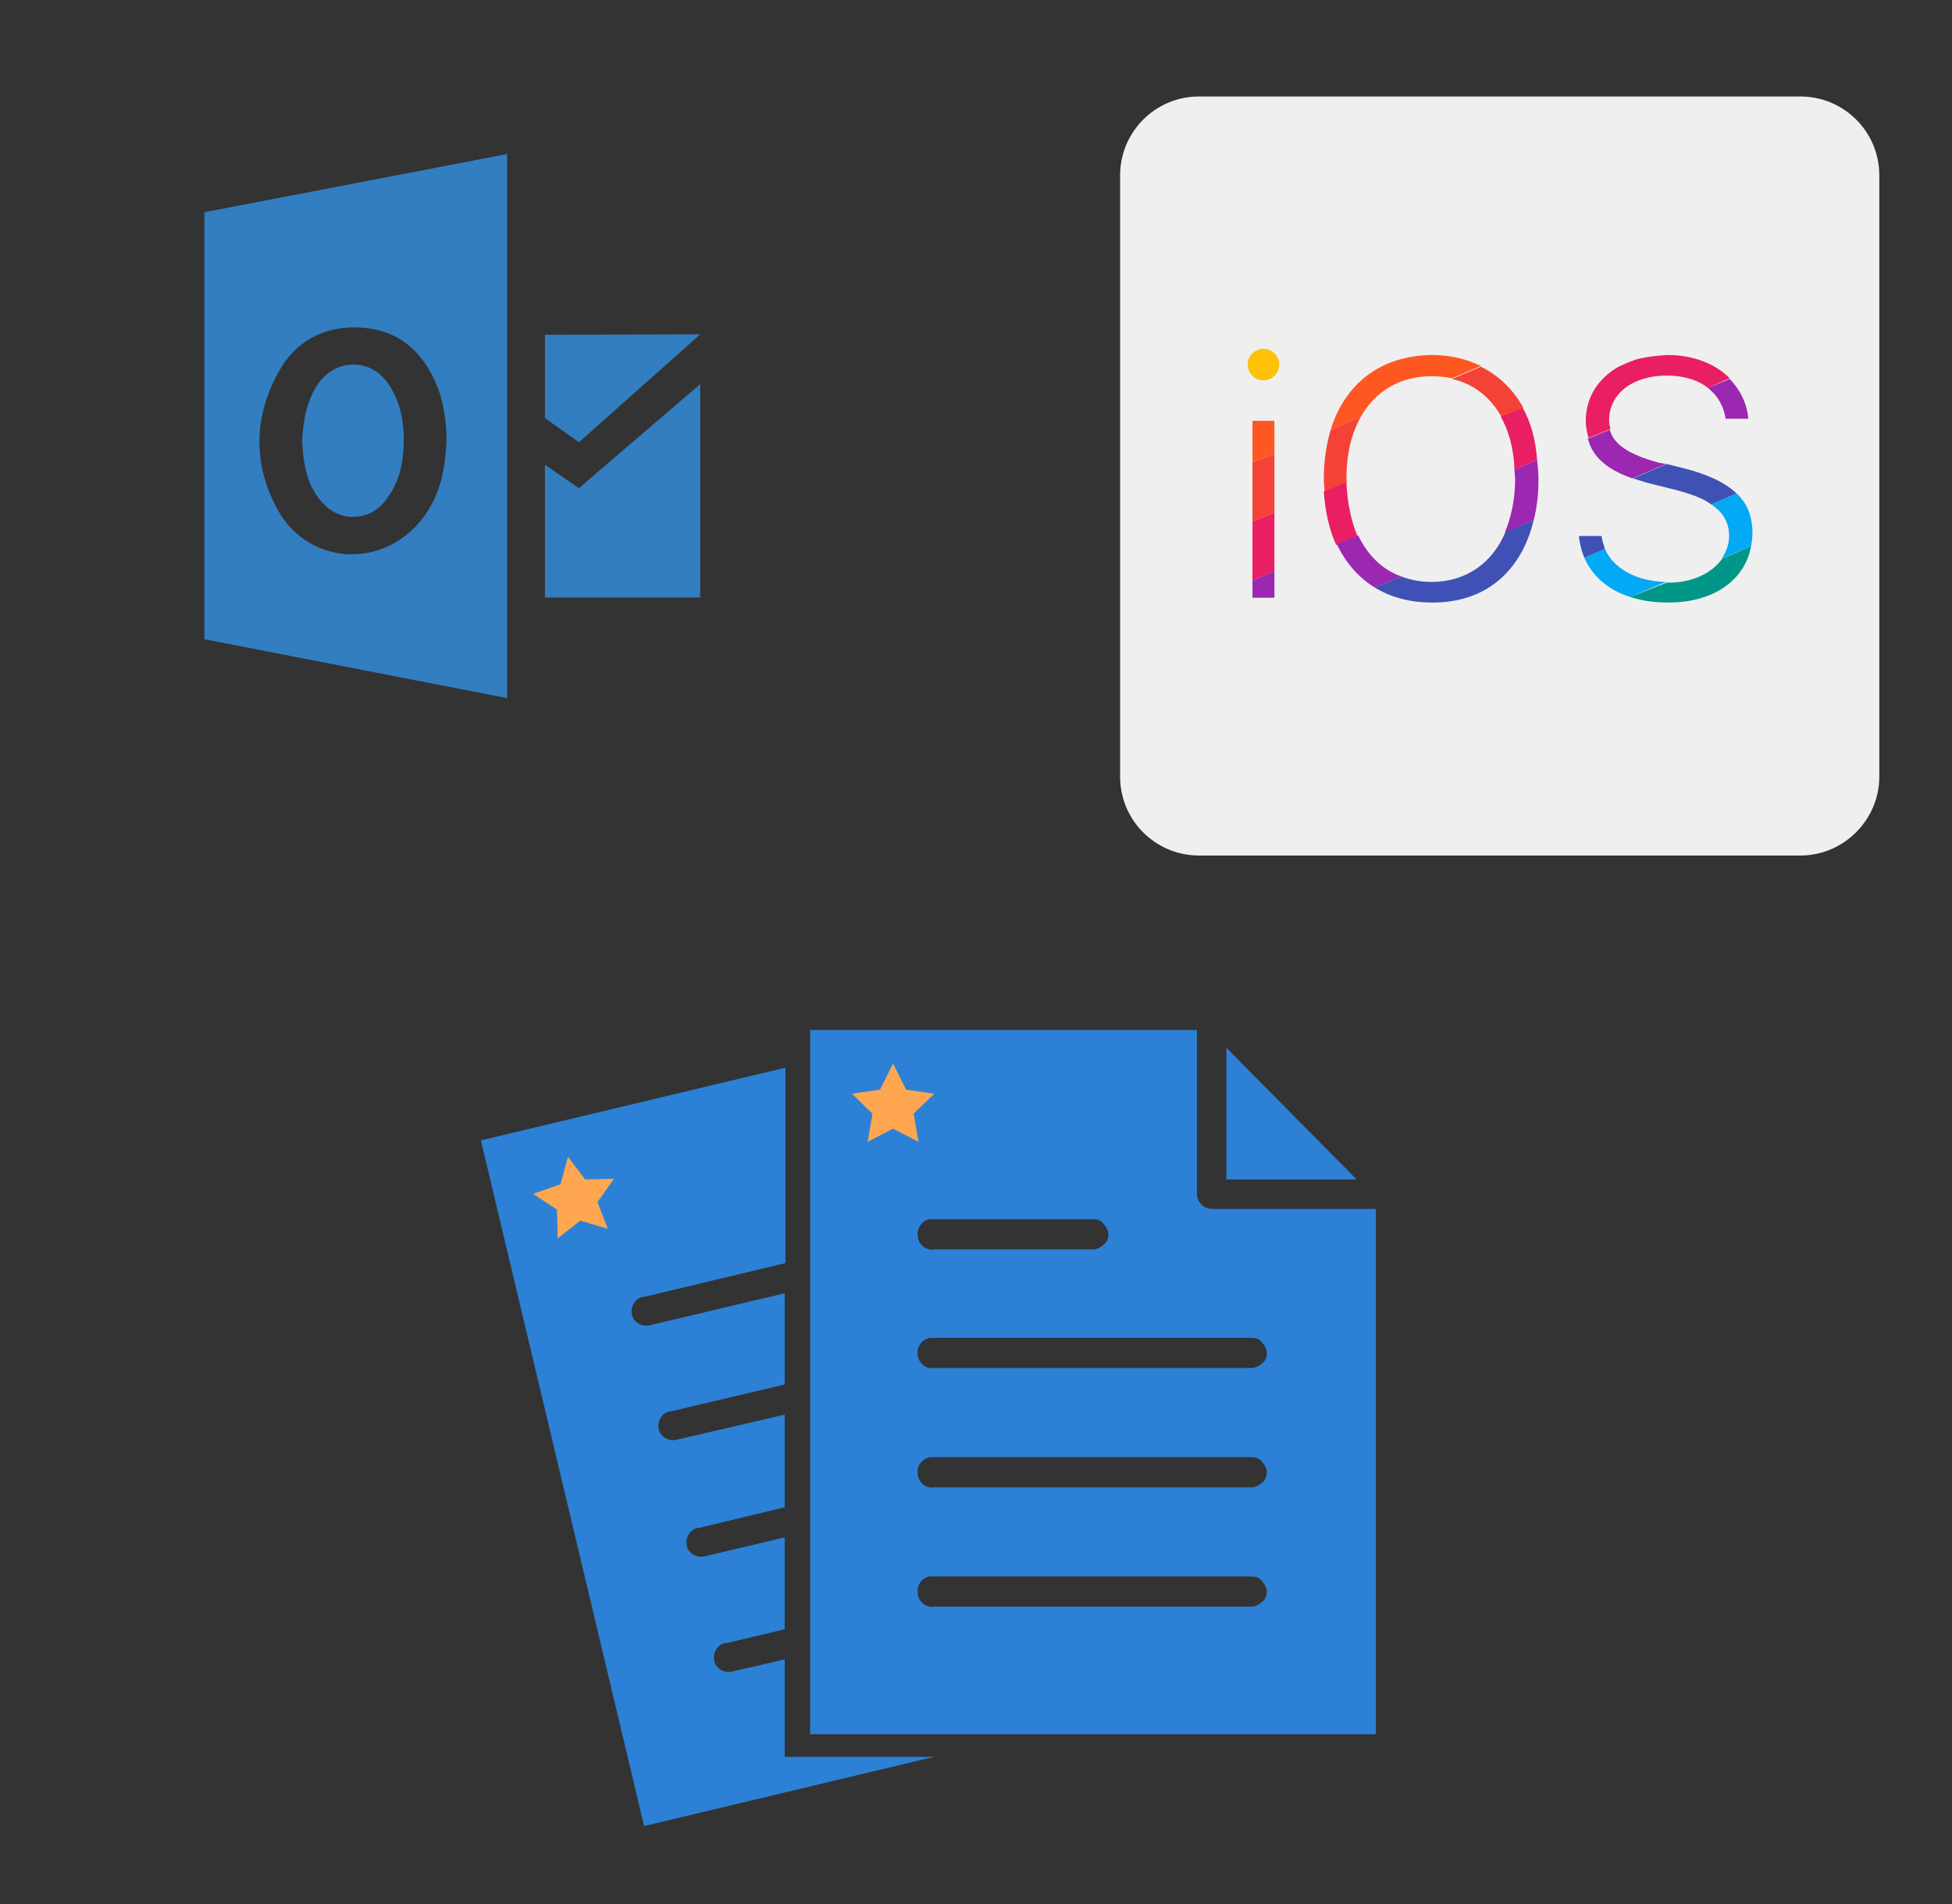 ﻿<?xml version="1.0" encoding="utf-8"?>
<!DOCTYPE svg PUBLIC "-//W3C//DTD SVG 1.1//EN" "http://www.w3.org/Graphics/SVG/1.1/DTD/svg11.dtd">
<svg width="1025" height="1000" xmlns="http://www.w3.org/2000/svg" xmlns:xlink="http://www.w3.org/1999/xlink" xmlns:xml="http://www.w3.org/XML/1998/namespace" version="1.1">
  <rect width="100%" height="100%" fill="#333333" stroke="none"/>
  <svg x="0" y="0" width="475" height="500" viewBox="0, 0, 625, 542" xml:space="preserve" id="Layer_1" enable-background="new 0 0 625 542" xmlns="http://www.w3.org/2000/svg" xmlns:xlink="http://www.w3.org/1999/xlink" xmlns:xml="http://www.w3.org/XML/1998/namespace" version="1.1">
    <g>
      <g>
        <g>
          <path d="M249.3 298.7 C257 297.4 263.6 292.6 268.9 284.4 C274.5 276.2 277.9 265.9 278.7 253.5 C280 234.5 276.6 219.1 267.9 206.7 C262.3 198.8 253.9 194 244.6 194 C244.3 194 244.3 194 244.1 194 C234.8 194 226.4 198.5 220.6 206.2 C211.6 218.4 209.5 233.2 208.7 246.9 C209.5 260.6 211.3 275.5 221.1 287.6 C228.7 296.8 238.2 300.8 249.3 298.7 z" clip-rule="evenodd" fill-rule="evenodd" style="fill:#337DC1;" />
          <path d="M141.2 88.7 L141.2 383.8 L350.4 424.5 L350.4 48.5 L141.2 88.7 z M289.2 303.7 C277.3 317.2 260.6 325.1 243.2 325.1 C241.1 325.1 239 325.1 237.1 324.8 C217.8 322.7 201.4 311.6 191.9 294.4 C174.7 263.2 175 229.9 193 198.2 C204.1 178.4 223.1 167.8 246.4 168.3 C272 168.8 290.6 182 301.4 207.4 C307.2 220.9 308.3 235.4 308.5 244.9 C308 262.7 305.4 285.2 289.2 303.7 z" clip-rule="evenodd" fill-rule="evenodd" style="fill:#337DC1;" />
        </g>
        <polygon points="376.5,173.4 376.5,231 400,247.7 483.8,173.1" clip-rule="evenodd" fill-rule="evenodd" style="fill:#337DC1;" />
        <polygon points="376.5,263.3 400,279.4 483.8,207.5 483.8,355 376.5,355" clip-rule="evenodd" fill-rule="evenodd" style="fill:#337DC1;" />
      </g>
    </g>
  </svg>
  <svg x="550" y="0" width="475" height="500" viewBox="0, 0, 131.9, 125.7" xml:space="preserve" id="e6f81958-2d5b-412e-a3cb-33bdb9bdd74f" enable-background="new 0 0 131.9 125.7" xmlns="http://www.w3.org/2000/svg" xmlns:xlink="http://www.w3.org/1999/xlink" xmlns:xml="http://www.w3.org/XML/1998/namespace" version="1.1">
    <g>
      <path d="M109.8 118.2 L22.1 118.2 C15.8 118.2 10.6 113.1 10.6 106.7 L10.6 19 C10.6 12.7 15.7 7.5 22.1 7.5 L109.8 7.5 C116.1 7.5 121.3 12.6 121.3 19 L121.3 106.7 C121.3 113 116.1 118.2 109.8 118.2 z" style="fill:#EFEFEF;" />
      <g>
        <circle cx="31.5" cy="46.6" r="2.3" style="fill:#FFC107;" />
        <g>
          <path d="M41.3 56.1 L45.7 54.2 C47.8 50.5 51.4 48.3 56 48.3 C57.1 48.3 58 48.4 59 48.6 L63.2 46.8 C61.1 45.8 58.8 45.2 56 45.2 C48.7 45.3 43.4 49.3 41.3 56.1 z" style="fill:#FF5722;" />
          <polygon points="33.1,59.6 33.1,54.8 29.9,54.8 29.9,60.9" style="fill:#FF5722;" />
        </g>
        <g>
          <polygon points="33.1,68.2 33.1,59.6 29.9,60.9 29.9,69.5" style="fill:#F44336;" />
          <path d="M43.6 63.3 C43.6 59.7 44.3 56.7 45.7 54.2 L41.3 56.1 C40.7 58.2 40.3 60.6 40.3 63.3 C40.3 63.9 40.4 64.5 40.4 65.1 L43.7 63.7 C43.6 63.5 43.6 63.4 43.6 63.3 z" style="fill:#F44336;" />
          <path d="M85.7 45.9 C84.8 46.2 84.1 46.5 83.3 46.9 L85.7 45.9 z" style="fill:#F44336;" />
          <path d="M63.2 46.9 L59 48.7 C62.2 49.4 64.6 51.4 66.2 54.2 L69.4 52.9 C67.9 50.2 65.8 48.2 63.2 46.9 z" style="fill:#F44336;" />
        </g>
        <g>
          <polygon points="33.1,76.7 33.1,68.2 29.9,69.5 29.9,78.1" style="fill:#E91E63;" />
          <path d="M85.7 45.9 L83.3 46.9 C80.3 48.6 78.5 51.4 78.5 54.8 C78.5 55.7 78.7 56.6 78.9 57.3 L82.1 56 C82 55.6 81.9 55.2 81.9 54.7 C81.9 50.9 85.3 48.2 90.3 48.2 C92.7 48.2 94.8 48.8 96.3 50 L99.5 48.6 C97.4 46.5 94.2 45.2 90.4 45.2 C88.7 45.3 87.1 45.5 85.7 45.9 z" style="fill:#E91E63;" />
          <path d="M43.6 63.7 L40.3 65.1 C40.5 68 41.1 70.7 42.1 72.9 L45.2 71.6 C44.3 69.4 43.7 66.7 43.6 63.7 z" style="fill:#E91E63;" />
          <path d="M69.3 52.9 L66.1 54.2 C67.3 56.3 68 58.9 68.1 61.9 L71.4 60.5 C71.2 57.6 70.5 55 69.3 52.9 z" style="fill:#E91E63;" />
        </g>
        <g>
          <path d="M70.9 69.3 C71.4 67.4 71.6 65.5 71.6 63.3 C71.6 62.3 71.5 61.4 71.4 60.5 L68.1 61.9 C68.1 62.4 68.2 62.8 68.2 63.3 C68.2 66.3 67.6 68.9 66.7 71.1 L70.9 69.3 z" style="fill:#9C27B0;" />
          <path d="M45.3 71.5 L42.2 72.8 C43.5 75.5 45.3 77.6 47.7 79.1 L51.6 77.5 C48.8 76.5 46.7 74.4 45.3 71.5 z" style="fill:#9C27B0;" />
          <polygon points="33.1,76.7 29.9,78.1 29.9,80.6 33.1,80.6" style="fill:#9C27B0;" />
          <path d="M82 56.1 L78.8 57.4 C79.5 60.1 81.6 61.9 85.3 63.2 L90.2 61.1 L89.1 60.9 C84.8 59.7 82.6 58.3 82 56.1 z" style="fill:#9C27B0;" />
          <path d="M98.9 54.5 L102.2 54.5 C102 52.2 101 50.3 99.5 48.7 L96.3 50 C97.7 51.1 98.6 52.6 98.9 54.5 z" style="fill:#9C27B0;" />
        </g>
        <g>
          <path d="M70.9 69.3 L66.8 71 C64.9 75.5 61.1 78.3 56 78.3 C54.4 78.3 52.9 78 51.6 77.5 L47.7 79.1 C50 80.5 52.8 81.3 56 81.3 C63.8 81.4 69.1 76.8 70.9 69.3 z" style="fill:#3F51B5;" />
          <path d="M80.8 71.6 L77.5 71.6 C77.6 72.7 77.9 73.8 78.3 74.8 L81.3 73.5 C81.1 72.9 80.9 72.3 80.8 71.6 z" style="fill:#3F51B5;" />
          <path d="M92.7 61.7 L90.3 61.1 L85.4 63.2 C86.1 63.4 86.9 63.7 87.7 63.9 L91.7 64.9 C93.9 65.5 95.6 66.1 96.8 67 L100.5 65.4 C98.8 63.8 96.3 62.6 92.7 61.7 z" style="fill:#3F51B5;" />
        </g>
        <g>
          <path d="M81.3 73.5 L78.3 74.8 C79.5 77.5 81.8 79.5 85 80.5 L90.2 78.3 C85.9 78.2 82.6 76.4 81.3 73.5 z" style="fill:#03A9F4;" />
          <path d="M102.6 73.1 C102.7 72.5 102.8 71.9 102.8 71.2 C102.8 68.8 102.1 66.9 100.5 65.4 L96.8 67 C98.6 68.2 99.4 69.7 99.4 71.6 C99.4 72.8 99 73.9 98.3 74.9 L102.6 73.1 z" style="fill:#03A9F4;" />
        </g>
        <path d="M102.6 73.1 L98.4 74.9 C96.9 77 94.1 78.4 90.6 78.4 C90.5 78.4 90.4 78.4 90.3 78.4 L85 80.5 C86.6 81 88.3 81.3 90.3 81.3 C97 81.4 101.7 78.1 102.6 73.1 z" style="fill:#009688;" />
      </g>
    </g>
  </svg>
  <svg x="250" y="500" width="475" height="500" viewBox="0, 0, 131.9, 125.7" xml:space="preserve" id="e6f81958-2d5b-412e-a3cb-33bdb9bdd74f#1" enable-background="new 0 0 131.9 125.7" xmlns="http://www.w3.org/2000/svg" xmlns:xlink="http://www.w3.org/1999/xlink" xmlns:xml="http://www.w3.org/XML/1998/namespace" version="1.1">
    <g>
      <g>
        <path d="M45 110.8 L45 96.6 L37.6 98.3 C36.4 98.7 35.2 98.1 34.8 97.1 C34.4 95.9 35 94.7 36 94.3 L36 94.3 L36.1 94.3 C36.2 94.2 36.4 94.2 36.6 94.2 L45 92.2 L45 78.8 L33.6 81.5 C32.4 81.9 31.2 81.3 30.8 80.3 C30.4 79.1 31 77.9 32 77.5 L32 77.5 L32.1 77.5 C32.2 77.4 32.4 77.4 32.6 77.4 L45 74.4 L45 60.9 L29.5 64.5 C28.3 64.9 27.1 64.3 26.7 63.3 C26.3 62.1 26.9 60.9 27.9 60.5 L28 60.5 C28.1 60.4 28.3 60.4 28.5 60.4 L45 56.5 L45 43.2 L25.6 47.8 C24.4 48.2 23.2 47.6 22.8 46.6 C22.4 45.4 23 44.2 24 43.8 L24 43.8 L24.1 43.8 C24.2 43.7 24.4 43.7 24.6 43.7 L45.1 38.8 L45.1 10.3 L0.7 20.9 L24.5 120.9 L66.8 110.8 L45 110.8 z" style="fill:#2C81D6;" />
        <path d="M48.7 4.8 L48.7 107.5 L131.2 107.5 L131.2 30.9 L107.3 30.9 C106.1 30.9 105.1 29.9 105.1 28.7 L105.1 4.8 L48.7 4.8 z M109.4 7.4 L109.4 26.6 L128.4 26.6 L109.4 7.4 z M66.2 32.4 C66.2 32.4 66.3 32.4 66.2 32.4 C66.5 32.4 66.6 32.4 66.8 32.4 L90 32.4 C90.6 32.4 91.2 32.6 91.5 33.1 C91.9 33.5 92.2 34.1 92.2 34.6 C92.2 35.2 92 35.8 91.5 36.1 C91.1 36.5 90.5 36.8 90 36.8 L66.8 36.8 C65.6 37 64.5 36.1 64.4 34.9 C64.2 33.7 65.1 32.5 66.2 32.4 L66.2 32.4 z M66.2 49.7 C66.2 49.7 66.3 49.7 66.2 49.7 C66.5 49.7 66.6 49.7 66.8 49.7 L113.1 49.7 C113.7 49.7 114.3 49.9 114.6 50.4 C115 50.8 115.3 51.4 115.3 51.9 C115.3 52.5 115.1 53.1 114.6 53.4 C114.2 53.8 113.6 54.1 113.1 54.1 L66.8 54.1 C65.6 54.3 64.5 53.4 64.4 52.2 C64.2 50.9 65.1 49.9 66.2 49.7 L66.2 49.7 z M66.2 67.1 C66.2 67.1 66.3 67.1 66.2 67.1 C66.5 67.1 66.6 67.1 66.8 67.1 L113.1 67.1 C113.7 67.1 114.3 67.3 114.6 67.8 C115 68.2 115.3 68.8 115.3 69.3 C115.3 69.8 115.1 70.5 114.6 70.8 C114.2 71.2 113.6 71.5 113.1 71.5 L66.8 71.5 C65.6 71.7 64.5 70.8 64.4 69.6 C64.2 68.3 65.1 67.3 66.2 67.1 L66.2 67.1 z M66.2 84.5 L66.2 84.5 C66.5 84.5 66.6 84.5 66.8 84.5 L113.1 84.5 C113.7 84.5 114.3 84.7 114.6 85.2 C115 85.6 115.3 86.2 115.3 86.7 C115.3 87.3 115.1 87.9 114.6 88.2 C114.2 88.6 113.6 88.9 113.1 88.9 L66.8 88.9 C65.6 89.1 64.5 88.2 64.4 87 C64.2 85.7 65.1 84.6 66.2 84.5 L66.2 84.5 z" style="fill:#2C81D6;" />
      </g>
      <polygon points="60.8,9.7 62.7,13.5 66.8,14.1 63.8,17 64.5,21.1 60.8,19.2 57.1,21.1 57.8,17 54.8,14.1 58.9,13.5" style="fill:#FFA750;" />
      <polygon points="13.4,23.3 15.9,26.6 20.1,26.5 17.7,29.9 19.2,33.8 15.2,32.6 11.9,35.2 11.8,31 8.3,28.7 12.3,27.3" style="fill:#FFA750;" />
    </g>
  </svg>
</svg>